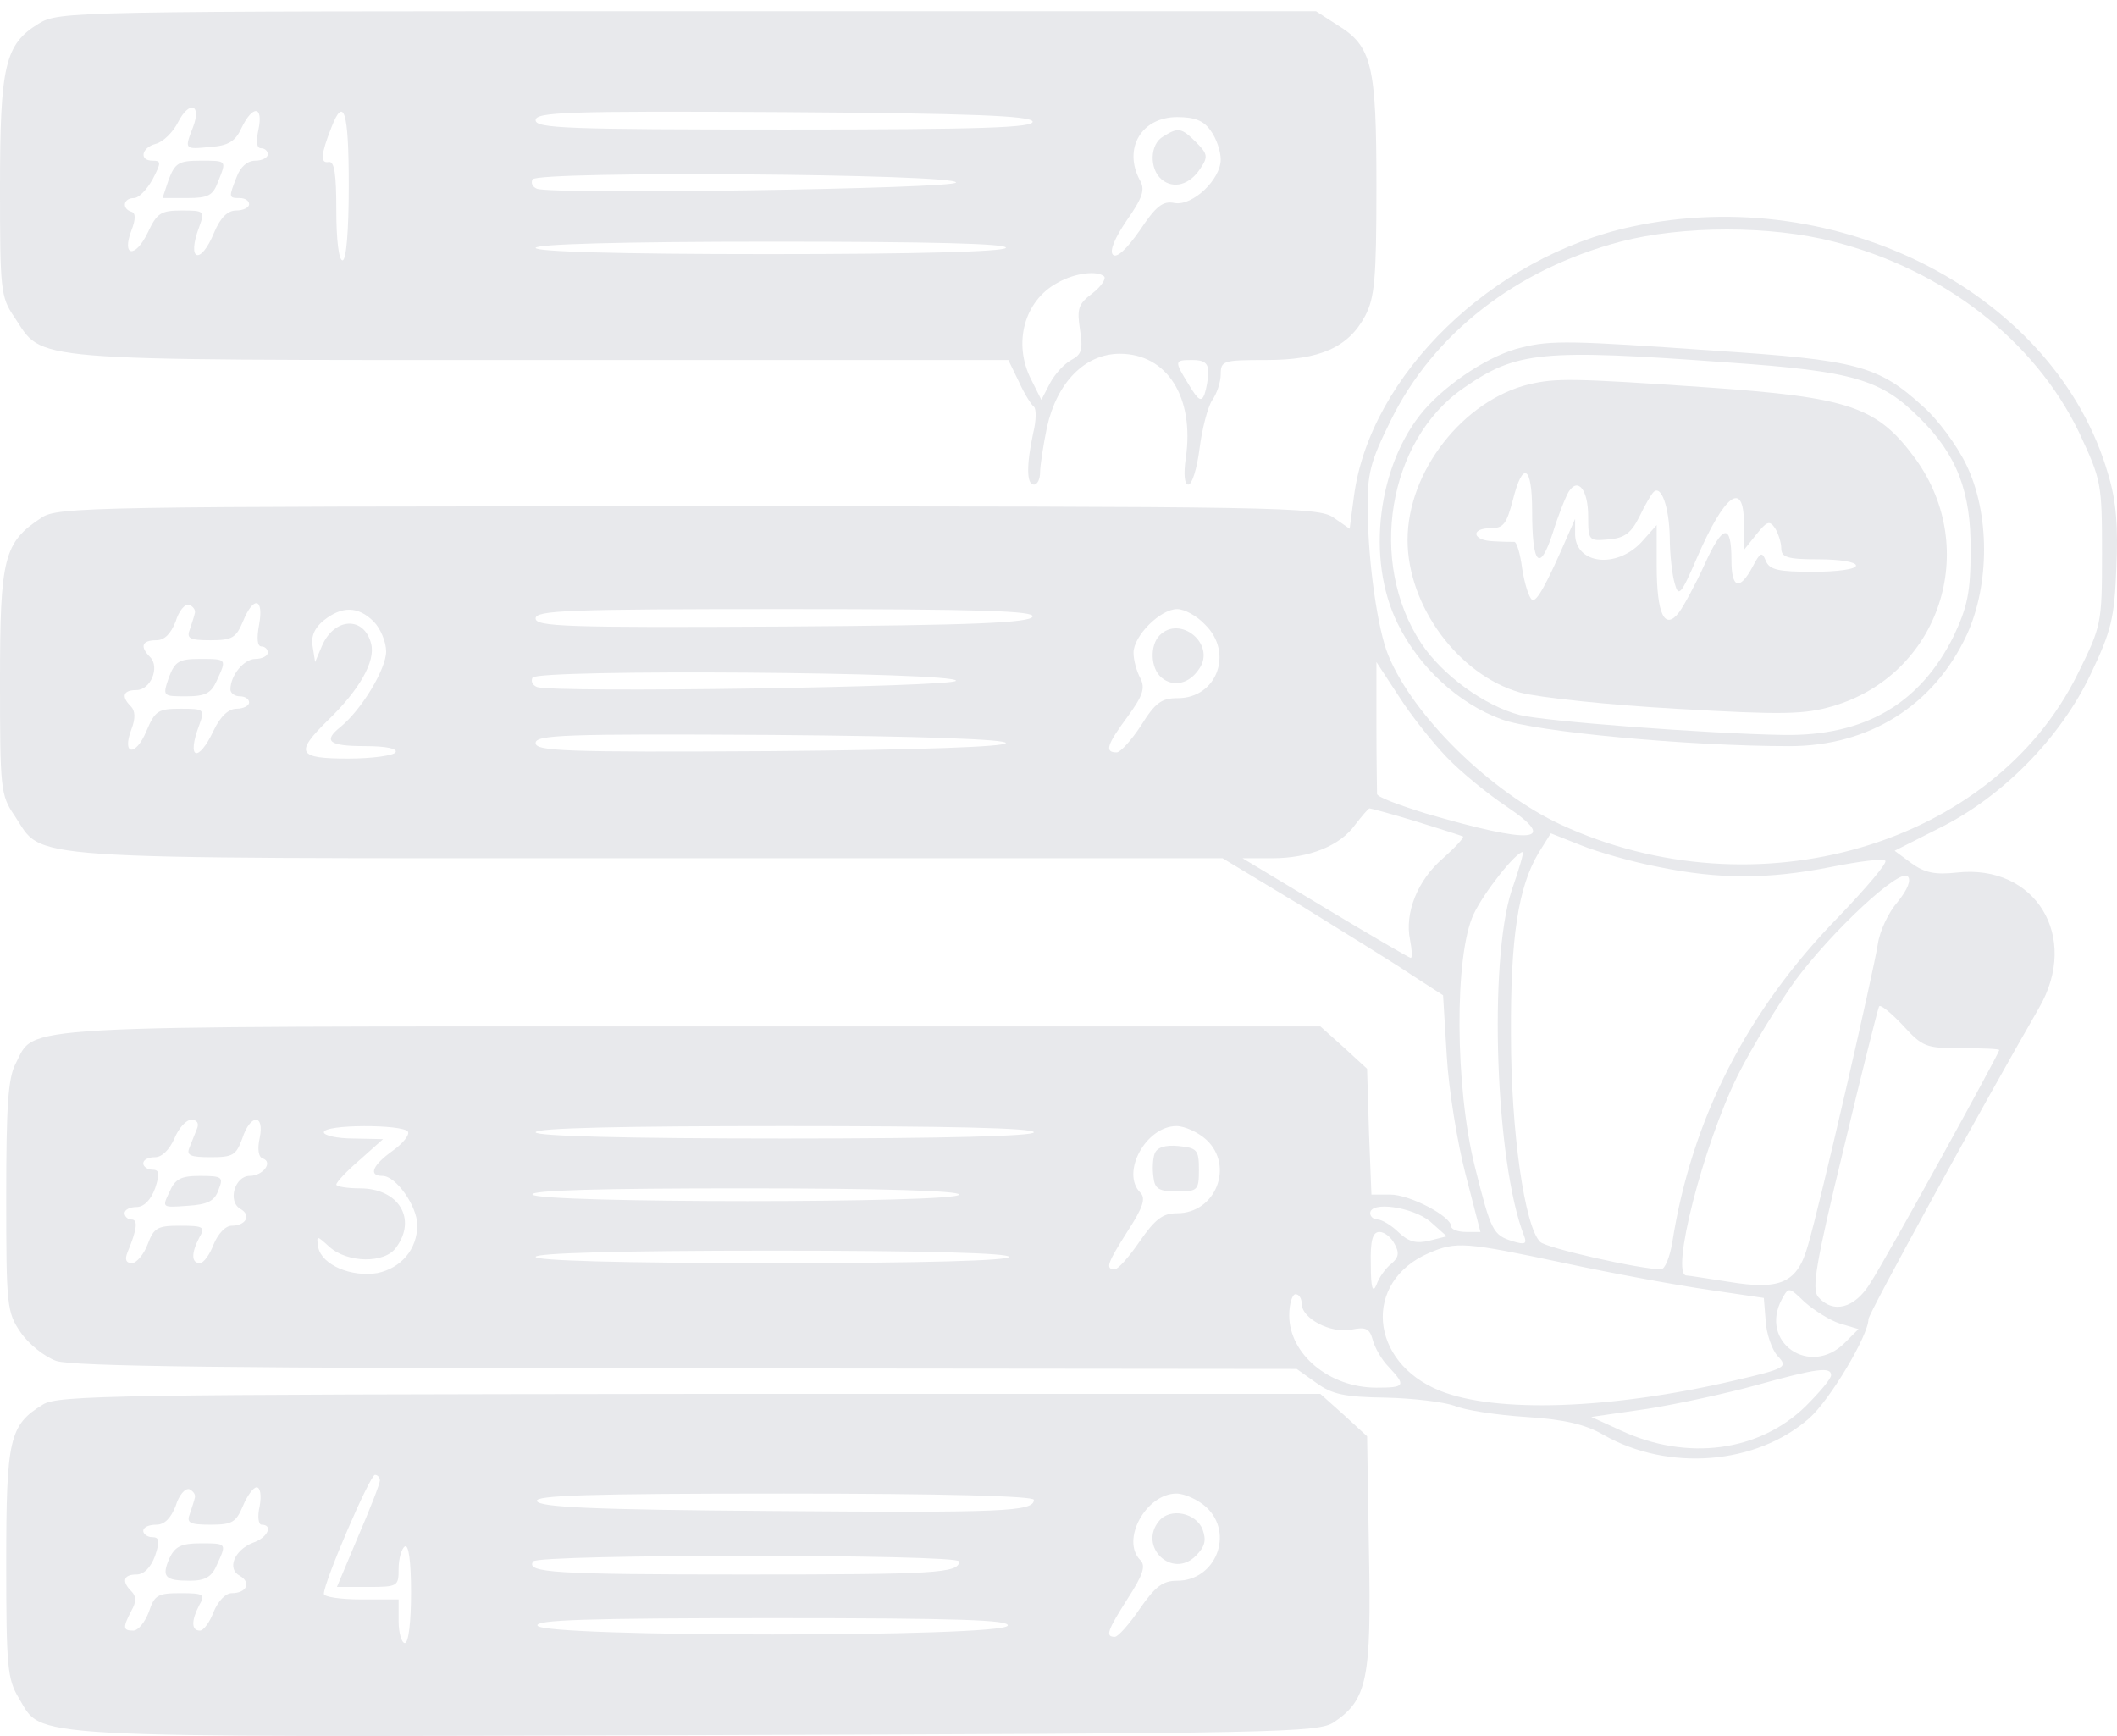 <svg width="100" height="82" viewBox="0 0 100 82" fill="none" xmlns="http://www.w3.org/2000/svg">
<path d="M1.824 1.118C0.235 2.089 0 3.089 0 8.855C0 13.68 0.029 14.033 0.677 14.975C2.089 17.093 0.824 17.005 25.507 17.005H47.631L48.131 18.034C48.396 18.623 48.719 19.123 48.837 19.211C48.955 19.299 48.955 19.858 48.807 20.447C48.484 21.947 48.484 22.889 48.837 22.889C49.013 22.889 49.131 22.624 49.131 22.3C49.131 22.006 49.278 21.035 49.455 20.182C49.925 18.064 51.249 16.71 52.897 16.71C55.133 16.71 56.427 18.77 56.015 21.624C55.898 22.418 55.956 22.889 56.133 22.889C56.309 22.889 56.545 22.124 56.663 21.182C56.78 20.27 57.045 19.241 57.251 18.917C57.486 18.593 57.663 18.034 57.663 17.681C57.663 17.034 57.781 17.005 59.81 17.005C62.341 17.005 63.694 16.416 64.488 14.916C64.93 14.063 65.018 13.21 65.018 8.826C65.018 3.06 64.812 2.177 63.164 1.177L62.164 0.53H32.48C3.236 0.53 2.795 0.53 1.824 1.118ZM9.12 6.002C8.708 7.061 8.708 7.061 9.914 6.943C10.797 6.884 11.121 6.678 11.415 6.031C11.944 4.943 12.445 5.001 12.209 6.119C12.091 6.678 12.121 7.002 12.327 7.002C12.503 7.002 12.65 7.12 12.65 7.296C12.65 7.443 12.386 7.59 12.062 7.59C11.68 7.59 11.356 7.885 11.18 8.355C10.797 9.326 10.797 9.356 11.327 9.356C11.562 9.356 11.768 9.473 11.768 9.65C11.768 9.797 11.503 9.944 11.15 9.944C10.768 9.944 10.415 10.268 10.12 10.974C9.473 12.562 8.797 12.327 9.414 10.709C9.679 9.973 9.65 9.944 8.591 9.944C7.59 9.944 7.414 10.062 6.973 11.003C6.384 12.209 5.737 12.121 6.208 10.885C6.414 10.356 6.414 10.062 6.208 10.003C5.737 9.856 5.825 9.356 6.325 9.356C6.561 9.356 6.943 8.944 7.208 8.473C7.62 7.679 7.62 7.59 7.208 7.59C6.561 7.59 6.678 6.973 7.355 6.796C7.708 6.708 8.179 6.237 8.414 5.766C8.944 4.737 9.532 4.913 9.12 6.002ZM16.475 8.767C16.475 10.915 16.357 12.297 16.181 12.297C16.004 12.297 15.887 11.327 15.887 9.944C15.887 8.208 15.798 7.62 15.534 7.649C15.122 7.737 15.151 7.296 15.651 6.031C16.24 4.501 16.475 5.237 16.475 8.767ZM48.778 5.737C48.866 6.031 46.395 6.119 37.098 6.119C26.772 6.119 25.301 6.061 25.301 5.678C25.301 5.296 26.713 5.237 36.981 5.296C45.983 5.354 48.66 5.472 48.778 5.737ZM57.192 6.178C57.457 6.531 57.663 7.149 57.663 7.532C57.663 8.473 56.339 9.738 55.486 9.591C54.927 9.473 54.603 9.738 53.838 10.885C53.221 11.768 52.75 12.209 52.573 12.033C52.397 11.856 52.661 11.238 53.221 10.415C53.985 9.326 54.103 8.944 53.838 8.502C53.044 7.002 53.926 5.531 55.603 5.531C56.457 5.531 56.868 5.707 57.192 6.178ZM45.159 8.62C45.159 8.914 26.125 9.208 25.36 8.914C25.154 8.826 25.066 8.649 25.154 8.473C25.419 8.061 45.159 8.208 45.159 8.62ZM47.513 11.709C47.395 11.886 43.335 12.003 36.304 12.003C29.155 12.003 25.301 11.886 25.301 11.709C25.301 11.533 29.243 11.415 36.51 11.415C43.894 11.415 47.631 11.503 47.513 11.709ZM52.161 13.062C52.25 13.18 52.014 13.533 51.602 13.857C50.926 14.357 50.867 14.592 51.014 15.563C51.161 16.505 51.102 16.74 50.602 17.005C50.279 17.181 49.837 17.652 49.602 18.093L49.19 18.888L48.719 17.946C47.837 16.24 48.366 14.21 49.955 13.357C50.779 12.886 51.838 12.768 52.161 13.062ZM57.074 17.564C57.074 17.887 56.986 18.358 56.898 18.623C56.751 19.005 56.604 18.917 56.162 18.181C55.456 17.034 55.456 17.005 56.339 17.005C56.868 17.005 57.074 17.152 57.074 17.564Z" fill="#E8E9EC"/>
<path d="M7.972 8.473L7.678 9.355H8.855C9.826 9.355 10.061 9.238 10.297 8.591C10.709 7.561 10.738 7.59 9.443 7.59C8.443 7.59 8.267 7.708 7.972 8.473Z" fill="#E8E9EC"/>
<path d="M54.956 6.442C54.309 6.795 54.28 7.972 54.868 8.472C55.427 8.943 56.192 8.737 56.692 7.972C57.075 7.413 57.045 7.266 56.516 6.736C55.809 6.03 55.662 6.001 54.956 6.442Z" fill="#E8E9EC"/>
<path d="M77.08 10.707C70.49 12.119 64.724 17.709 63.959 23.417L63.753 24.976L62.988 24.446C62.282 23.946 60.487 23.917 32.509 23.917C4.325 23.917 2.736 23.946 1.971 24.446C0.177 25.623 0 26.329 0 32.184C0 37.244 0.029 37.568 0.677 38.509C2.118 40.657 0.235 40.539 30.567 40.539H57.751L61.458 42.775C63.488 44.04 65.842 45.481 66.665 46.041L68.166 47.011L68.342 49.895C68.43 51.454 68.842 53.984 69.225 55.455L69.931 58.191H69.254C68.872 58.191 68.548 58.073 68.548 57.926C68.548 57.455 66.606 56.426 65.665 56.426H64.782L64.665 53.454L64.576 50.483L63.488 49.483L62.37 48.482H32.656C0 48.482 1.706 48.394 0.735 50.248C0.382 50.924 0.294 52.248 0.294 56.514C0.294 61.662 0.324 61.986 0.971 62.928C1.353 63.486 2.089 64.075 2.648 64.281C3.413 64.546 10.974 64.634 32.45 64.634L61.252 64.663L62.164 65.311C62.929 65.87 63.517 65.987 65.459 66.017C66.754 66.046 68.195 66.222 68.695 66.399C69.166 66.605 70.696 66.84 72.079 66.929C73.903 67.046 74.903 67.282 75.756 67.782C78.816 69.517 82.964 69.194 85.465 66.987C86.435 66.134 88.26 63.075 88.26 62.31C88.26 62.045 93.673 52.189 96.32 47.6C98.262 44.246 96.144 40.804 92.437 41.216C91.378 41.333 90.907 41.216 90.289 40.774L89.495 40.186L91.584 39.127C94.585 37.656 97.35 34.831 98.762 31.831C99.733 29.801 99.88 29.183 99.969 26.829C100.057 24.888 99.969 23.681 99.586 22.416C97.144 13.914 86.877 8.589 77.08 10.707ZM86.612 11.413C91.819 12.737 96.115 16.091 98.203 20.416C99.263 22.681 99.292 22.828 99.292 26.153C99.292 29.477 99.263 29.565 98.144 31.831C94.143 39.951 82.934 43.216 73.726 38.95C70.431 37.42 66.754 33.831 65.577 30.948C65.077 29.742 64.635 26.623 64.606 24.182C64.576 22.358 64.724 21.828 65.695 19.857C67.724 15.738 71.637 12.708 76.55 11.413C79.492 10.649 83.641 10.649 86.612 11.413ZM9.208 28.948C9.179 29.095 9.061 29.448 8.973 29.712C8.797 30.154 8.944 30.242 9.944 30.242C10.974 30.242 11.15 30.124 11.474 29.36C11.974 28.124 12.474 28.241 12.239 29.507C12.121 30.154 12.15 30.536 12.356 30.536C12.503 30.536 12.65 30.654 12.65 30.831C12.65 30.978 12.386 31.125 12.062 31.125C11.533 31.125 10.885 31.89 10.885 32.566C10.885 32.743 11.091 32.89 11.327 32.89C11.562 32.89 11.768 33.008 11.768 33.184C11.768 33.331 11.503 33.478 11.18 33.478C10.797 33.478 10.415 33.831 10.091 34.508C9.355 36.067 8.797 35.861 9.414 34.243C9.679 33.508 9.65 33.478 8.532 33.478C7.473 33.478 7.326 33.566 6.914 34.537C6.414 35.744 5.737 35.685 6.208 34.449C6.414 33.919 6.384 33.566 6.178 33.361C5.707 32.89 5.825 32.596 6.443 32.596C7.12 32.596 7.561 31.507 7.09 31.036C6.59 30.536 6.708 30.242 7.384 30.242C7.767 30.242 8.061 29.948 8.296 29.36C8.443 28.859 8.738 28.506 8.944 28.565C9.12 28.653 9.238 28.8 9.208 28.948ZM17.652 29.36C17.976 29.683 18.24 30.33 18.24 30.772C18.24 31.595 17.093 33.508 16.093 34.331C15.239 35.008 15.534 35.243 17.24 35.243C18.24 35.243 18.799 35.361 18.682 35.538C18.593 35.685 17.593 35.832 16.446 35.832C14.063 35.832 13.916 35.567 15.475 34.037C16.975 32.596 17.74 31.242 17.534 30.419C17.211 29.095 15.798 29.154 15.21 30.507L14.886 31.272L14.769 30.536C14.681 30.066 14.857 29.654 15.298 29.301C16.151 28.624 16.916 28.624 17.652 29.36ZM48.778 29.124C48.66 29.418 45.983 29.536 36.981 29.595C26.713 29.654 25.301 29.595 25.301 29.212C25.301 28.83 26.772 28.771 37.098 28.771C46.395 28.771 48.866 28.859 48.778 29.124ZM56.927 29.507C58.281 30.83 57.486 32.978 55.633 32.978C54.868 32.978 54.574 33.184 53.897 34.273C53.456 34.949 52.926 35.538 52.75 35.538C52.161 35.538 52.279 35.185 53.279 33.831C53.985 32.86 54.103 32.507 53.868 32.037C53.691 31.713 53.544 31.183 53.544 30.831C53.544 30.036 54.809 28.771 55.603 28.771C55.956 28.771 56.545 29.095 56.927 29.507ZM68.342 35.773C69.019 36.479 70.284 37.509 71.166 38.097C73.697 39.803 72.373 39.892 67.342 38.421C66.106 38.038 65.077 37.656 65.047 37.509C65.047 37.391 65.018 35.95 65.018 34.302V31.272L66.077 32.89C66.636 33.772 67.666 35.067 68.342 35.773ZM45.159 32.154C45.159 32.449 26.125 32.743 25.36 32.449C25.154 32.36 25.066 32.184 25.154 32.007C25.419 31.595 45.159 31.742 45.159 32.154ZM47.513 35.096C47.513 35.273 43.571 35.42 36.422 35.479C26.625 35.538 25.301 35.479 25.301 35.096C25.301 34.714 26.625 34.655 36.422 34.714C43.571 34.773 47.513 34.92 47.513 35.096ZM66.901 38.803C68.048 39.156 69.048 39.48 69.107 39.509C69.166 39.568 68.725 40.039 68.166 40.539C66.96 41.569 66.342 43.128 66.606 44.393C66.695 44.864 66.724 45.246 66.636 45.246C66.577 45.246 64.753 44.187 62.605 42.893L58.693 40.539H60.105C61.84 40.539 63.312 39.951 64.017 38.95C64.341 38.538 64.635 38.185 64.694 38.185C64.753 38.185 65.753 38.45 66.901 38.803ZM78.345 40.951C81.199 41.539 83.523 41.539 86.494 40.951C87.818 40.686 88.966 40.539 89.054 40.657C89.171 40.745 88.171 41.922 86.877 43.275C82.523 47.717 79.904 52.866 78.992 58.691C78.874 59.397 78.639 59.956 78.463 59.956C77.492 59.956 73.049 58.956 72.755 58.662C72.02 57.956 71.373 53.425 71.373 48.924C71.343 44.246 71.725 41.892 72.667 40.304L73.255 39.362L74.668 39.921C75.462 40.245 77.109 40.715 78.345 40.951ZM71.402 42.069C70.313 45.423 70.637 54.896 71.99 58.367C72.137 58.75 72.049 58.809 71.461 58.632C70.519 58.338 70.431 58.161 69.666 55.102C68.725 51.336 68.695 45.129 69.607 43.187C70.107 42.128 71.608 40.245 71.931 40.245C71.99 40.245 71.755 41.069 71.402 42.069ZM89.642 42.598C89.201 43.099 88.789 43.981 88.701 44.599C88.495 45.923 85.965 56.926 85.406 58.809C84.906 60.603 84.111 60.956 81.64 60.544C80.669 60.397 79.787 60.25 79.669 60.25C78.874 60.25 80.463 54.072 82.081 50.806C82.758 49.453 83.994 47.453 84.788 46.335C86.582 43.922 89.731 41.01 90.113 41.392C90.289 41.569 90.113 42.01 89.642 42.598ZM92.643 49.512C93.643 49.512 94.438 49.541 94.438 49.6C94.438 49.747 89.083 59.485 88.348 60.603C87.612 61.809 86.582 62.074 85.876 61.251C85.582 60.868 85.759 59.721 87.083 54.278C87.936 50.689 88.701 47.659 88.76 47.541C88.818 47.423 89.319 47.835 89.877 48.423C90.819 49.453 90.966 49.512 92.643 49.512ZM9.297 53.337C9.208 53.572 9.032 53.984 8.944 54.219C8.797 54.572 9.002 54.66 9.944 54.66C11.003 54.66 11.15 54.572 11.444 53.778C11.827 52.601 12.503 52.601 12.268 53.748C12.15 54.278 12.209 54.66 12.415 54.719C12.915 54.896 12.415 55.543 11.797 55.543C11.091 55.543 10.738 56.749 11.356 57.102C11.886 57.397 11.621 57.897 10.944 57.897C10.65 57.897 10.297 58.279 10.091 58.779C9.914 59.25 9.62 59.662 9.444 59.662C9.032 59.662 9.032 59.191 9.414 58.456C9.709 57.956 9.62 57.897 8.502 57.897C7.443 57.897 7.267 57.985 6.973 58.779C6.796 59.25 6.443 59.662 6.237 59.662C5.943 59.662 5.884 59.485 6.031 59.132C6.472 58.073 6.531 57.602 6.208 57.602C6.031 57.602 5.884 57.455 5.884 57.308C5.884 57.132 6.149 57.014 6.443 57.014C6.796 57.014 7.12 56.691 7.326 56.132C7.561 55.425 7.531 55.249 7.178 55.249C6.973 55.249 6.767 55.102 6.767 54.955C6.767 54.778 7.002 54.66 7.326 54.66C7.649 54.66 8.002 54.307 8.238 53.778C8.443 53.278 8.797 52.895 9.032 52.895C9.326 52.895 9.414 53.072 9.297 53.337ZM19.27 53.454C19.358 53.601 19.035 54.013 18.535 54.366C17.593 55.043 17.387 55.543 18.064 55.543C18.711 55.543 19.711 56.985 19.711 57.867C19.711 59.015 18.946 59.897 17.828 60.133C16.593 60.339 15.21 59.75 15.034 58.926C14.945 58.338 14.945 58.338 15.563 58.897C16.416 59.662 18.181 59.691 18.711 58.926C19.711 57.573 18.829 56.132 17.005 56.132C16.387 56.132 15.887 56.043 15.887 55.955C15.887 55.837 16.387 55.308 17.005 54.778L18.093 53.807L16.71 53.778C15.916 53.778 15.298 53.631 15.298 53.484C15.298 53.101 19.035 53.101 19.27 53.454ZM48.837 53.484C48.837 53.66 44.718 53.778 37.069 53.778C29.42 53.778 25.301 53.66 25.301 53.484C25.301 53.278 29.42 53.19 37.069 53.19C44.718 53.19 48.837 53.278 48.837 53.484ZM56.986 53.837C58.31 55.072 57.428 57.308 55.603 57.308C54.927 57.308 54.574 57.573 53.838 58.632C53.338 59.368 52.809 59.956 52.661 59.956C52.191 59.956 52.308 59.662 53.279 58.132C53.985 57.044 54.133 56.602 53.868 56.337C52.926 55.396 54.133 53.19 55.574 53.19C55.956 53.19 56.604 53.484 56.986 53.837ZM45.306 56.426C45.306 56.838 25.389 56.838 25.154 56.426C25.036 56.22 28.449 56.132 35.127 56.132C41.717 56.132 45.306 56.249 45.306 56.426ZM67.548 57.691L68.342 58.397L67.519 58.603C66.901 58.75 66.548 58.662 66.077 58.22C65.724 57.867 65.253 57.602 65.077 57.602C64.871 57.602 64.724 57.455 64.724 57.308C64.724 56.72 66.724 57.014 67.548 57.691ZM65.871 58.75C66.106 59.162 66.077 59.397 65.724 59.691C65.459 59.897 65.135 60.339 65.018 60.692C64.841 61.103 64.753 60.839 64.753 59.721C64.724 58.573 64.841 58.191 65.165 58.191C65.4 58.191 65.724 58.456 65.871 58.75ZM73.903 59.662C76.227 60.162 79.286 60.721 80.728 60.927L83.317 61.309L83.405 62.398C83.435 62.986 83.699 63.751 83.964 64.045C84.464 64.575 84.406 64.634 81.875 65.222C76.05 66.576 70.666 66.752 68.019 65.693C64.665 64.34 64.371 60.544 67.489 59.191C68.784 58.632 69.195 58.662 73.903 59.662ZM47.66 59.368C47.66 59.544 43.747 59.662 36.481 59.662C29.214 59.662 25.301 59.544 25.301 59.368C25.301 59.191 29.214 59.074 36.481 59.074C43.747 59.074 47.66 59.191 47.66 59.368ZM86.906 62.516L87.789 62.78L87.141 63.428C85.494 65.075 83.082 63.398 84.17 61.368C84.494 60.78 84.494 60.78 85.259 61.515C85.7 61.898 86.435 62.368 86.906 62.516ZM61.487 61.574C61.487 62.28 62.841 62.986 63.812 62.81C64.518 62.663 64.694 62.751 64.841 63.281C64.93 63.633 65.253 64.222 65.606 64.575C66.43 65.458 66.371 65.546 65.018 65.546C62.782 65.546 60.899 63.957 60.899 62.133C60.899 61.574 61.046 61.133 61.193 61.133C61.37 61.133 61.487 61.339 61.487 61.574ZM86.494 64.957C86.494 65.134 85.935 65.781 85.288 66.428C83.082 68.576 79.698 69.017 76.58 67.576L75.168 66.929L77.815 66.546C79.286 66.311 81.581 65.811 82.964 65.428C85.818 64.634 86.494 64.546 86.494 64.957Z" fill="#E8E9EC"/>
<path d="M71.872 16.416C70.431 16.739 68.401 18.063 67.254 19.387C65.076 21.946 64.517 26.418 66.018 29.448C67.018 31.508 68.901 33.244 70.931 33.979C72.52 34.568 79.757 35.244 84.523 35.244C88.289 35.244 91.348 33.332 92.908 29.978C93.996 27.595 93.996 24.241 92.878 21.946C92.437 21.034 91.525 19.799 90.848 19.21C88.73 17.269 87.73 17.004 80.963 16.563C74.285 16.092 73.255 16.062 71.872 16.416ZM81.64 17.122C87.553 17.533 88.848 17.916 90.672 19.74C92.437 21.476 93.114 23.241 93.084 26.006C93.084 27.977 92.937 28.654 92.29 30.037C90.701 33.244 88.083 34.773 84.258 34.715C80.61 34.656 72.931 34.067 71.784 33.773C70.107 33.332 68.136 31.89 67.136 30.39C64.606 26.565 65.547 20.799 69.136 18.328C71.637 16.592 72.784 16.474 81.64 17.122Z" fill="#E8E9EC"/>
<path d="M72.226 18.152C69.107 18.917 66.489 22.271 66.489 25.507C66.489 28.626 68.901 31.891 71.814 32.715C72.696 32.95 76.021 33.303 79.198 33.48C84.258 33.774 85.229 33.745 86.553 33.362C91.613 31.891 93.584 25.948 90.466 21.653C88.671 19.211 87.377 18.77 80.64 18.299C74.256 17.858 73.491 17.858 72.226 18.152ZM72.373 24.124C72.373 26.684 72.726 27.066 73.344 25.183C73.608 24.33 73.961 23.448 74.109 23.212C74.55 22.536 75.02 23.154 75.02 24.389C75.02 25.537 75.05 25.566 75.991 25.478C76.727 25.419 77.05 25.183 77.433 24.419C77.698 23.86 77.992 23.359 78.11 23.242C78.463 22.889 78.845 23.918 78.874 25.389C78.874 26.184 78.992 27.184 79.11 27.566C79.286 28.214 79.404 28.096 80.14 26.39C81.463 23.33 82.376 22.653 82.376 24.713V25.978L82.964 25.242C83.464 24.625 83.582 24.566 83.847 24.948C83.994 25.183 84.141 25.625 84.141 25.89C84.141 26.331 84.435 26.419 85.906 26.419C86.877 26.419 87.671 26.537 87.671 26.713C87.671 26.89 86.788 27.008 85.641 27.008C83.994 27.008 83.582 26.919 83.405 26.478C83.229 26.037 83.14 26.096 82.787 26.772C82.169 27.919 81.787 27.802 81.787 26.448C81.787 24.683 81.375 24.772 80.522 26.654C80.11 27.566 79.551 28.596 79.316 28.92C78.639 29.802 78.257 29.037 78.257 26.713V24.801L77.521 25.625C76.344 26.86 74.462 26.654 74.403 25.272V24.507L74.079 25.242C73.02 27.684 72.579 28.449 72.373 28.331C72.226 28.243 72.02 27.596 71.902 26.86C71.814 26.154 71.637 25.566 71.52 25.595C71.431 25.595 70.99 25.595 70.549 25.566C69.548 25.537 69.431 24.948 70.431 24.948C71.019 24.948 71.166 24.742 71.461 23.624C71.931 21.741 72.373 21.977 72.373 24.124Z" fill="#E8E9EC"/>
<path d="M7.973 32.008C7.679 32.891 7.679 32.891 8.797 32.891C9.709 32.891 9.973 32.743 10.238 32.155C10.709 31.125 10.738 31.125 9.444 31.125C8.444 31.125 8.267 31.243 7.973 32.008Z" fill="#E8E9EC"/>
<path d="M54.779 30.008C54.309 30.479 54.338 31.567 54.868 32.008C55.427 32.479 56.192 32.303 56.662 31.567C57.427 30.42 55.75 29.037 54.779 30.008Z" fill="#E8E9EC"/>
<path d="M8.002 56.309C7.649 57.045 7.649 57.045 8.855 56.956C9.826 56.898 10.15 56.721 10.326 56.192C10.562 55.603 10.503 55.544 9.444 55.544C8.532 55.544 8.267 55.691 8.002 56.309Z" fill="#E8E9EC"/>
<path d="M54.544 54.485C54.456 54.72 54.427 55.22 54.486 55.603C54.544 56.162 54.751 56.279 55.604 56.279C56.575 56.279 56.633 56.221 56.633 55.25C56.633 54.308 56.545 54.22 55.663 54.132C55.045 54.073 54.662 54.191 54.544 54.485Z" fill="#E8E9EC"/>
<path d="M2.03 66.341C0.442 67.312 0.294 67.959 0.294 73.843C0.294 78.727 0.353 79.315 0.883 80.198C2.06 82.14 0.5 82.052 32.892 81.963C60.635 81.875 62.253 81.846 63.017 81.345C64.577 80.286 64.783 79.315 64.665 73.314L64.577 67.842L63.488 66.841L62.37 65.841H32.597C5.561 65.871 2.736 65.9 2.03 66.341ZM17.946 69.93C17.946 70.078 17.476 71.284 16.917 72.578L15.916 74.961H17.358C18.799 74.961 18.829 74.932 18.829 74.108C18.829 73.608 18.976 73.137 19.123 73.049C19.3 72.931 19.417 73.726 19.417 75.226C19.417 76.609 19.3 77.609 19.123 77.609C18.976 77.609 18.829 77.138 18.829 76.579V75.55H17.064C16.093 75.55 15.299 75.432 15.299 75.285C15.299 74.726 17.476 69.666 17.711 69.666C17.829 69.666 17.946 69.783 17.946 69.93ZM9.209 70.725C9.179 70.872 9.062 71.225 8.973 71.49C8.797 71.931 8.944 72.019 9.944 72.019C10.974 72.019 11.15 71.902 11.474 71.137C11.68 70.637 11.974 70.254 12.121 70.254C12.298 70.254 12.357 70.637 12.268 71.137C12.151 71.637 12.21 72.019 12.357 72.019C12.915 72.019 12.651 72.637 11.945 72.873C11.062 73.225 10.709 74.108 11.327 74.432C11.886 74.755 11.65 75.255 10.944 75.255C10.65 75.255 10.297 75.638 10.091 76.138C9.915 76.609 9.621 77.021 9.444 77.021C9.032 77.021 9.032 76.55 9.415 75.814C9.709 75.314 9.621 75.255 8.532 75.255C7.443 75.255 7.296 75.344 7.032 76.138C6.855 76.609 6.531 77.021 6.296 77.021C5.796 77.021 5.796 76.874 6.208 76.079C6.443 75.667 6.443 75.403 6.208 75.167C5.737 74.697 5.825 74.373 6.443 74.373C6.796 74.373 7.12 74.049 7.326 73.49C7.561 72.784 7.532 72.608 7.179 72.608C6.973 72.608 6.767 72.461 6.767 72.314C6.767 72.137 7.032 72.019 7.385 72.019C7.767 72.019 8.061 71.725 8.297 71.137C8.444 70.637 8.738 70.284 8.944 70.342C9.12 70.431 9.238 70.578 9.209 70.725ZM48.837 70.843C48.837 71.401 47.454 71.46 36.51 71.372C28.008 71.313 25.478 71.195 25.36 70.901C25.272 70.637 27.743 70.548 37.04 70.548C44.571 70.548 48.837 70.666 48.837 70.843ZM56.986 71.195C58.31 72.431 57.428 74.667 55.604 74.667C54.927 74.667 54.574 74.932 53.839 75.991C53.338 76.727 52.809 77.315 52.662 77.315C52.191 77.315 52.309 77.021 53.279 75.491C53.986 74.402 54.133 73.961 53.868 73.696C52.926 72.755 54.133 70.548 55.574 70.548C55.957 70.548 56.604 70.843 56.986 71.195ZM45.307 73.755C45.307 74.314 44.13 74.373 35.157 74.373C26.154 74.373 24.831 74.285 25.184 73.755C25.39 73.402 45.307 73.402 45.307 73.755ZM47.602 76.785C47.396 77.344 25.566 77.344 25.39 76.785C25.272 76.52 27.625 76.432 36.481 76.432C45.336 76.432 47.69 76.52 47.602 76.785Z" fill="#E8E9EC"/>
<path d="M8.002 73.607C7.62 74.49 7.796 74.666 8.973 74.666C9.679 74.666 10.003 74.49 10.238 73.93C10.709 72.901 10.738 72.901 9.473 72.901C8.561 72.901 8.267 73.048 8.002 73.607Z" fill="#E8E9EC"/>
<path d="M54.75 71.843C53.75 73.049 55.368 74.609 56.486 73.491C56.927 73.049 56.986 72.755 56.81 72.255C56.515 71.461 55.28 71.196 54.75 71.843Z" fill="#E8E9EC"/>
</svg>
